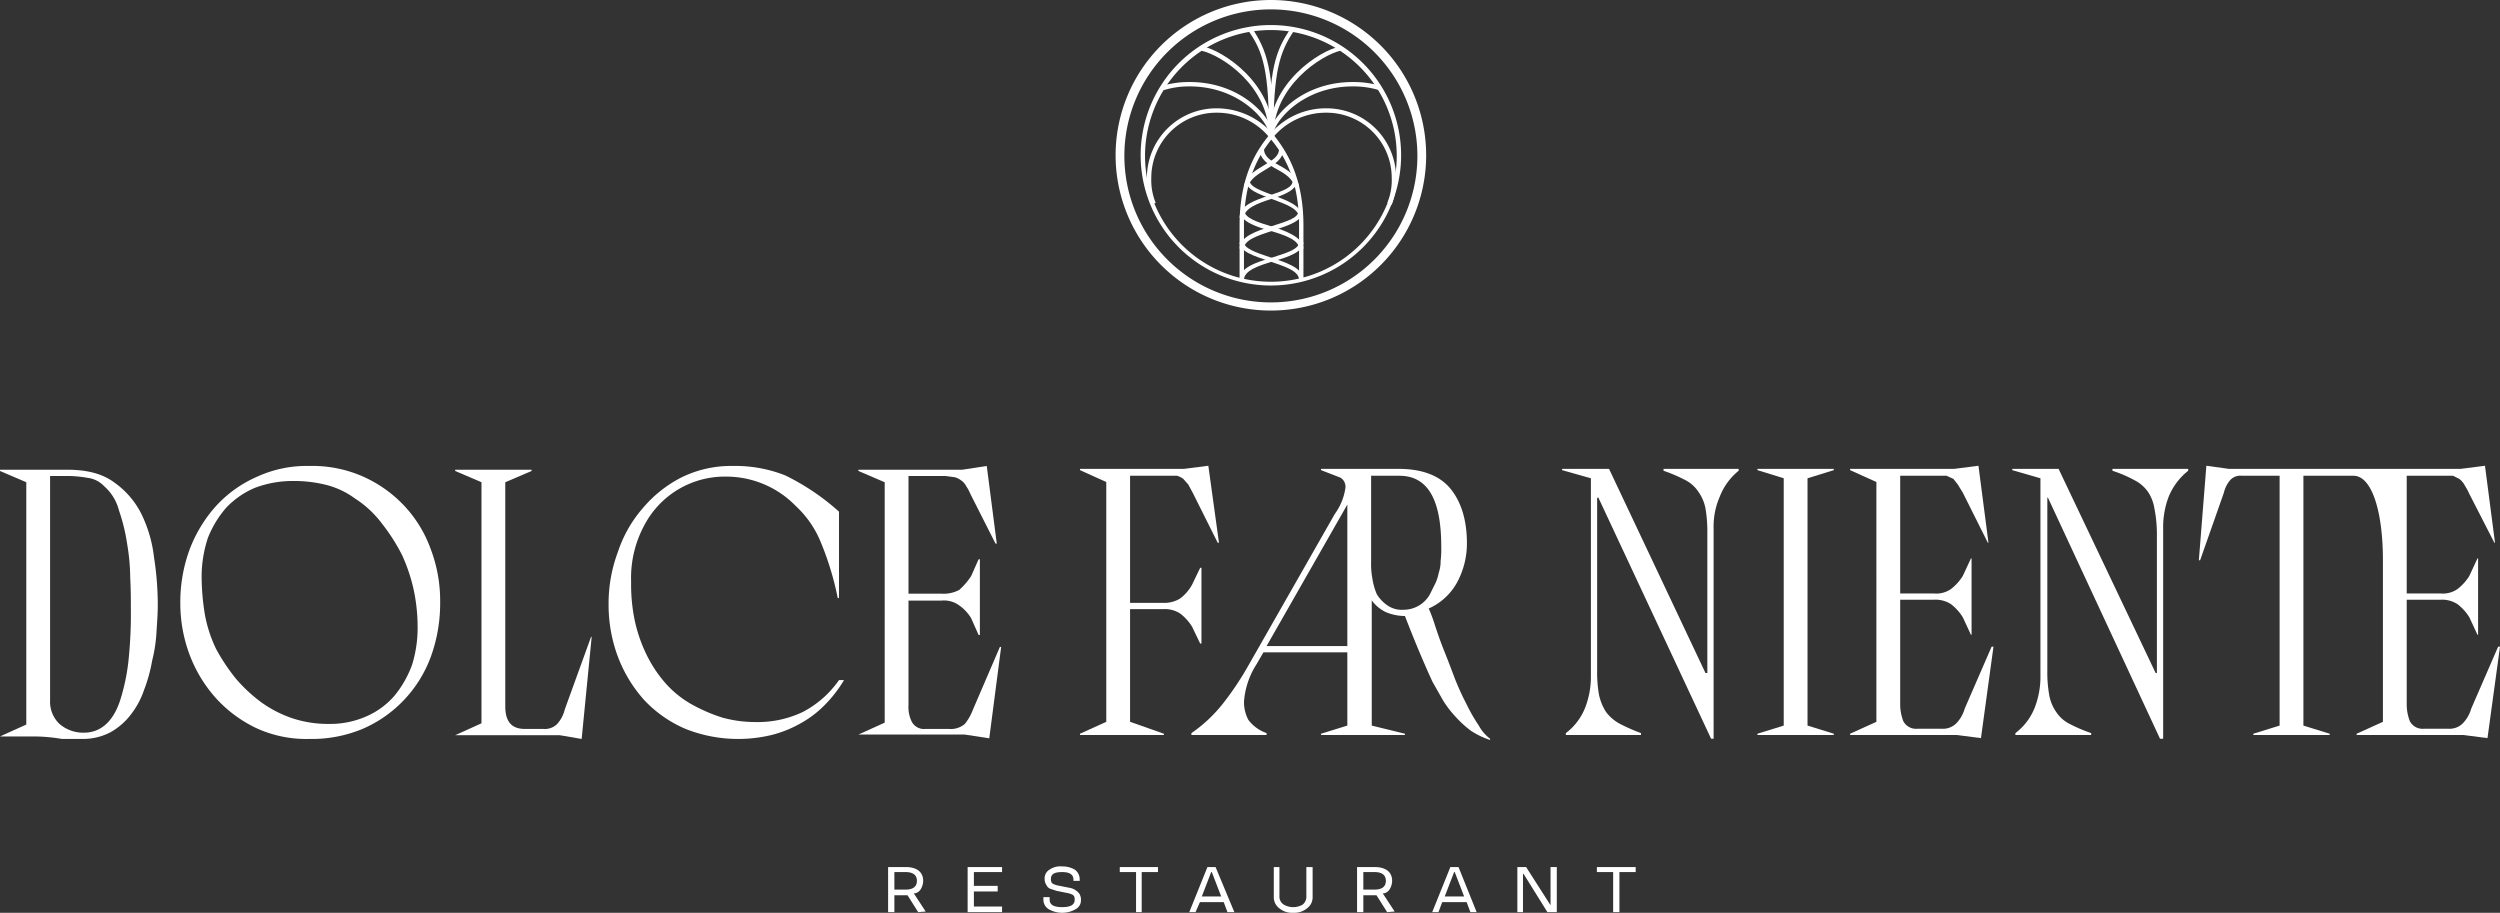 <?xml version="1.0" encoding="UTF-8" standalone="no"?>
<svg
   width="399.288"
   height="145.791"
   version="1.1"
   id="svg1"
   sodipodi:docname="dfn_logo_dark_horizontal.svg"
   xmlns:inkscape="http://www.inkscape.org/namespaces/inkscape"
   xmlns:sodipodi="http://sodipodi.sourceforge.net/DTD/sodipodi-0.dtd"
   xmlns="http://www.w3.org/2000/svg"
   xmlns:svg="http://www.w3.org/2000/svg">
  <rect width="100%" height="100%" fill="#333333" stroke="none"/>
  <defs
     id="defs1" />
  <sodipodi:namedview
     id="namedview1"
     pagecolor="#ffffff"
     bordercolor="#000000"
     borderopacity="0.25"
     inkscape:showpageshadow="2"
     inkscape:pageopacity="0.0"
     inkscape:pagecheckerboard="0"
     inkscape:deskcolor="#d1d1d1" />
  <g
     class="layer"
     id="g1"
     transform="translate(-46.297,0.1)"
     style="fill:#ffffff;fill-opacity:1">
    <title
       id="title1">Layer 1</title>
    <g
       data-name="Layer 2"
       id="Layer_2"
       style="fill:#ffffff;fill-opacity:1">
      <g
         data-name="Слой 1"
         id="Слой_1"
         style="fill:#ffffff;fill-opacity:1">
        <path
           d="m 71.497,96.521 c 0,1.3 -0.1,2.7 -0.2,4.2 a 24.2,24.2 0 0 1 -0.7,4.7 25.2,25.2 0 0 1 -1.3,4.7 13.3,13.3 0 0 1 -2.1,3.9 10.6,10.6 0 0 1 -3.2,2.8 9.4,9.4 0 0 1 -4.5,1.1 h -3.3 a 27.1,27.1 0 0 0 -4.7,-0.4 h -5.2 l 4.2,-1.9 V 76.921 l -4.2,-1.8 v -0.2 h 10.7 c 3.1,0 5.6,0.6 7.5,2 a 13.6,13.6 0 0 1 4.4,5.1 21.3,21.3 0 0 1 2,6.9 49.6,49.6 0 0 1 0.6,7.6 z m -11.8,20.4 c 2.7,0 4.7,-1.8 5.8,-5.2 a 32.6,32.6 0 0 0 1.3,-6.1 72,72 0 0 0 0.4,-8.6 c 0,-1.4 0,-2.9 -0.1,-4.8 a 34.1,34.1 0 0 0 -0.5,-5.5 29.3,29.3 0 0 0 -1.3,-5.3 7.7,7.7 0 0 0 -2.4,-3.9 4.3,4.3 0 0 0 -2.6,-1.3 19,19 0 0 0 -3.5,-0.3 h -2.5 V 111.721 a 4.9,4.9 0 0 0 1.5,3.8 5.8,5.8 0 0 0 3.9,1.4 z"
           fill="#143642"
           id="svg_1"
           style="fill:#ffffff;fill-opacity:1" />
        <path
           d="m 75.097,96.221 a 24.3,24.3 0 0 1 1.5,-8.6 22,22 0 0 1 4.2,-6.9 19.4,19.4 0 0 1 6.6,-4.7 19,19 0 0 1 8.3,-1.7 20,20 0 0 1 8.6,1.7 20.4,20.4 0 0 1 6.6,4.7 20,20 0 0 1 4.2,6.9 23.2,23.2 0 0 1 1.5,8.4 25,25 0 0 1 -1.5,8.8 20.1,20.1 0 0 1 -10.9,11.5 21.1,21.1 0 0 1 -8.5,1.6 19.1,19.1 0 0 1 -8.4,-1.7 20.7,20.7 0 0 1 -6.5,-4.8 22,22 0 0 1 -4.2,-6.9 23.4,23.4 0 0 1 -1.5,-8.3 z m 5.7,7.3 a 30.8,30.8 0 0 0 3.2,4.8 24.6,24.6 0 0 0 4.1,3.8 18.9,18.9 0 0 0 4.9,2.5 18.1,18.1 0 0 0 5.8,0.9 14.3,14.3 0 0 0 6,-1.2 12.5,12.5 0 0 0 4.5,-3.3 16.9,16.9 0 0 0 2.8,-4.9 19.8,19.8 0 0 0 0.9,-6 28.8,28.8 0 0 0 -0.6,-5.9 27.3,27.3 0 0 0 -1.9,-5.7 30.1,30.1 0 0 0 -3.2,-5 16.4,16.4 0 0 0 -4.3,-4 13.2,13.2 0 0 0 -4.7,-2.2 21.2,21.2 0 0 0 -5.2,-0.6 17,17 0 0 0 -6.1,1.1 13.6,13.6 0 0 0 -4.6,3.2 16.6,16.6 0 0 0 -2.9,4.8 19.9,19.9 0 0 0 -1,6 38.6,38.6 0 0 0 0.5,6.1 21.4,21.4 0 0 0 1.8,5.6 z"
           fill="#143642"
           id="svg_2"
           style="fill:#ffffff;fill-opacity:1" />
        <path
           d="M 126.997,76.921 V 112.721 c 0,2.4 1,3.6 3.1,3.6 h 3 a 2.8,2.8 0 0 0 2.1,-0.7 5.2,5.2 0 0 0 1.3,-2.4 l 4.2,-11.6 h 0.1 l -1.6,16.3 -3.5,-0.6 h -16.7 l 4.2,-1.9 V 76.921 l -4.2,-1.8 v -0.2 h 12.2 v 0.2 z"
           fill="#143642"
           id="svg_3"
           style="fill:#ffffff;fill-opacity:1" />
        <path
           d="m 163.297,74.321 a 21.7,21.7 0 0 1 8.4,1.5 37.2,37.2 0 0 1 8.6,5.8 v 13.8 h -0.2 a 47.4,47.4 0 0 0 -2.7,-8.9 16.2,16.2 0 0 0 -4,-5.8 15.5,15.5 0 0 0 -11.1,-4.7 14.5,14.5 0 0 0 -13,7.6 17.7,17.7 0 0 0 -2.2,9.2 28.4,28.4 0 0 0 0.5,5.8 23.7,23.7 0 0 0 1.8,5.5 20.7,20.7 0 0 0 3.1,4.8 16.2,16.2 0 0 0 4.5,3.6 26.5,26.5 0 0 0 4.7,2 19.8,19.8 0 0 0 5.2,0.7 16.7,16.7 0 0 0 7.6,-1.6 16.1,16.1 0 0 0 5.8,-5.1 h 0.8 a 20.4,20.4 0 0 1 -3.1,4 16.8,16.8 0 0 1 -4,3 18.3,18.3 0 0 1 -4.6,1.8 22.8,22.8 0 0 1 -13.6,-1 19.6,19.6 0 0 1 -6.6,-4.6 22,22 0 0 1 -4.2,-6.9 23.7,23.7 0 0 1 -1.5,-8.5 23.4,23.4 0 0 1 1.5,-8.3 20.3,20.3 0 0 1 4,-7 19.8,19.8 0 0 1 6.2,-4.9 17.9,17.9 0 0 1 8.1,-1.8 z"
           fill="#143642"
           id="svg_4"
           style="fill:#ffffff;fill-opacity:1" />
        <path
           d="m 205.497,86.721 h -0.2 l -4,-7.9 a 7.6,7.6 0 0 0 -0.7,-1.3 2.4,2.4 0 0 0 -0.8,-0.9 3.1,3.1 0 0 0 -1,-0.5 l -1.6,-0.2 h -5.8 v 18.8 h 5.3 a 5.3,5.3 0 0 0 2.8,-0.6 11.1,11.1 0 0 0 1.9,-2.2 l 1.2,-2.7 h 0.2 V 101.321 h -0.2 l -1.2,-2.7 a 6.8,6.8 0 0 0 -2,-2.1 4.1,4.1 0 0 0 -2.7,-0.7 h -5.3 V 112.521 a 5.3,5.3 0 0 0 0.5,2.6 2.2,2.2 0 0 0 2.2,1.2 h 3.8 a 3.4,3.4 0 0 0 2.5,-0.8 8.2,8.2 0 0 0 1.3,-2.3 l 4.3,-10 h 0.2 l -1.9,14.6 -3.9,-0.6 h -17 l 4.2,-1.9 V 76.921 l -4.2,-1.8 v -0.2 h 16.6 l 3.9,-0.6 z"
           fill="#143642"
           id="svg_5"
           style="fill:#ffffff;fill-opacity:1" />
        <path
           d="m 245.686,106.187 13.8,-24.2 a 9.3,9.3 0 0 0 1.7,-4.2 1.7,1.7 0 0 0 -0.8,-1.6 l -3.1,-1.2 v -0.2 h 12.4 c 3.8,0 6.6,1.1 8.3,3.2 1.7,2.1 2.6,5 2.6,8.7 a 13.1,13.1 0 0 1 -1.5,6.1 9.6,9.6 0 0 1 -4.6,4.3 23.5,23.5 0 0 1 1,2.7 c 0.4,1.2 0.8,2.4 1.4,3.9 0.6,1.5 1.1,2.8 1.7,4.4 a 40.8,40.8 0 0 0 1.9,4.2 27.2,27.2 0 0 0 2,3.5 6.5,6.5 0 0 0 1.8,2.1 v 0.2 a 12.8,12.8 0 0 1 -3.1,-1.5 17,17 0 0 1 -2.4,-2.2 16.4,16.4 0 0 1 -2,-2.6 l -1.7,-3 c -1.2,-2.6 -2.7,-6.1 -4.4,-10.5 a 8,8 0 0 1 -3,-0.6 6,6 0 0 1 -2.3,-1.9 V 115.787 l 5.3,1.3 v 0.2 h -13.4 v -0.2 l 4.2,-1.3 v -11.7 h -13.4 l -1.1,1.9 a 12.8,12.8 0 0 0 -2,5.9 6,6 0 0 0 0.7,3 6.2,6.2 0 0 0 2.9,2.1 v 0.3 h -12 v -0.3 a 23.1,23.1 0 0 0 5.1,-4.8 48.1,48.1 0 0 0 4,-6 z m 15.8,-25.7 -12.9,22.6 h 12.9 z m 9,16.8 a 4.8,4.8 0 0 0 4.4,-2.9 l 0.7,-1.4 a 7.5,7.5 0 0 0 0.5,-1.6 5.8,5.8 0 0 0 0.3,-1.9 15.5,15.5 0 0 0 0.1,-2.3 c 0,-7.6 -2.2,-11.3 -6.7,-11.3 h -4.5 v 13.7 a 12.3,12.3 0 0 0 0.2,2.7 10.3,10.3 0 0 0 0.7,2.5 5.8,5.8 0 0 0 1.7,1.8 4,4 0 0 0 2.6,0.7 z"
           fill="#143642"
           id="svg_6"
           style="fill:#ffffff;fill-opacity:1" />
        <path
           d="m 301.586,79.387 h -0.2 V 106.987 a 20.6,20.6 0 0 0 0.3,3.9 8.4,8.4 0 0 0 1.1,2.7 6.7,6.7 0 0 0 2.2,1.9 28.4,28.4 0 0 0 3.4,1.5 v 0.3 h -12 v -0.3 a 9.4,9.4 0 0 0 3.1,-4.1 13.6,13.6 0 0 0 0.9,-5.1 V 76.287 l -4.6,-1.3 v -0.2 h 7.5 l 15.4,32.6 h 0.3 V 85.087 a 22.5,22.5 0 0 0 -0.3,-4 6.8,6.8 0 0 0 -1.1,-2.6 5.5,5.5 0 0 0 -2.1,-1.9 24.4,24.4 0 0 0 -3.5,-1.5 v -0.3 h 12 v 0.3 a 9.9,9.9 0 0 0 -3,4.1 11.9,11.9 0 0 0 -1,5.1 V 117.887 h -0.4 z"
           fill="#143642"
           id="svg_7"
           style="fill:#ffffff;fill-opacity:1" />
        <path
           d="M 334.986,76.287 V 115.787 l 4.2,1.3 v 0.2 h -12.2 v -0.2 l 4.2,-1.3 V 76.287 l -4.2,-1.3 v -0.2 h 12.2 v 0.2 z"
           fill="#143642"
           id="svg_8"
           style="fill:#ffffff;fill-opacity:1" />
        <path
           d="m 363.886,86.587 h -0.1 l -4,-8 -0.8,-1.3 -0.7,-0.9 -1.1,-0.5 h -7.4 v 18.8 h 5.4 a 4.1,4.1 0 0 0 2.7,-0.7 8,8 0 0 0 1.9,-2.1 l 1.3,-2.8 h 0.1 v 12.2 h -0.1 l -1.3,-2.8 a 7.8,7.8 0 0 0 -1.9,-2.1 4.5,4.5 0 0 0 -2.7,-0.7 h -5.4 V 112.487 a 7.5,7.5 0 0 0 0.5,2.6 2.3,2.3 0 0 0 2.3,1.2 h 3.8 a 3,3 0 0 0 2.4,-0.9 5.6,5.6 0 0 0 1.3,-2.3 l 4.3,-9.9 h 0.3 l -2,14.6 -3.9,-0.5 h -17 v -0.2 l 4.2,-1.9 V 76.887 l -4.2,-1.9 v -0.2 h 16.6 l 3.9,-0.5 z"
           fill="#143642"
           id="svg_9"
           style="fill:#ffffff;fill-opacity:1" />
        <path
           d="m 373.386,79.387 h -0.1 V 106.987 a 20.6,20.6 0 0 0 0.3,3.9 6.7,6.7 0 0 0 1.1,2.7 5.5,5.5 0 0 0 2.1,1.9 24.4,24.4 0 0 0 3.5,1.5 v 0.3 h -12.1 v -0.3 a 9.4,9.4 0 0 0 3.1,-4.1 13.6,13.6 0 0 0 0.9,-5.1 V 76.287 l -4.5,-1.3 v -0.2 h 7.4 l 15.5,32.6 h 0.2 V 85.087 a 21.5,21.5 0 0 0 -0.4,-4 6.7,6.7 0 0 0 -1,-2.6 5.9,5.9 0 0 0 -2.2,-1.9 20.3,20.3 0 0 0 -3.5,-1.5 v -0.3 h 12.1 v 0.3 a 10.2,10.2 0 0 0 -3.1,4.1 13.6,13.6 0 0 0 -0.9,5.1 V 117.887 h -0.5 z"
           fill="#143642"
           id="svg_10"
           style="fill:#ffffff;fill-opacity:1" />
        <path
           d="m 445.286,103.187 -4.3,9.9 a 5.6,5.6 0 0 1 -1.3,2.3 3,3 0 0 1 -2.4,0.9 h -3.8 a 2.3,2.3 0 0 1 -2.3,-1.2 7.5,7.5 0 0 1 -0.5,-2.6 V 95.687 h 5.4 a 4.5,4.5 0 0 1 2.7,0.7 7.8,7.8 0 0 1 1.9,2.1 l 1.3,2.8 h 0.1 V 89.087 h -0.1 l -1.3,2.8 a 8,8 0 0 1 -1.9,2.1 4.1,4.1 0 0 1 -2.7,0.7 h -5.4 v -18.8 h 7.4 l 1,0.5 a 3.4,3.4 0 0 1 0.8,0.9 c 0.2,0.4 0.5,0.8 0.7,1.3 l 4.1,8 h 0.1 l -1.6,-12.3 -3.9,0.5 h -37 l -3.6,-0.5 -1.2,15.1 h 0.2 l 3.8,-10.8 a 4.7,4.7 0 0 1 1,-2 2.2,2.2 0 0 1 1.9,-0.7 h 6 V 115.787 l -4.2,1.3 v 0.2 h 12.2 v -0.2 l -4.2,-1.3 V 75.887 h 8 c 2.9,0 4.7,5.6 4.7,13.5 v 0 25.8 l -4.2,1.9 v 0.2 h 17 l 3.9,0.5 2,-14.6 z"
           fill="#143642"
           id="svg_11"
           style="fill:#ffffff;fill-opacity:1" />
        <path
           d="m 232.086,96.187 a 4.8,4.8 0 0 0 2.7,-0.7 7,7 0 0 0 1.9,-2.2 l 1.3,-2.7 h 0.2 v 12.1 h -0.2 l -1.3,-2.7 a 7.8,7.8 0 0 0 -1.9,-2.1 4.5,4.5 0 0 0 -2.7,-0.7 h -5.3 V 115.187 l 5.4,1.9 v 0.2 h -13.4 v -0.2 l 4.2,-1.9 V 76.887 l -4.2,-1.9 v -0.2 h 16.6 l 3.9,-0.5 1.7,12.3 h -0.2 l -4,-8 -0.7,-1.3 -0.8,-0.9 a 3.1,3.1 0 0 0 -1,-0.5 h -7.5 v 20.3 z"
           fill="#143642"
           id="svg_12"
           style="fill:#ffffff;fill-opacity:1" />
        <path
           d="m 249.376,45.5 a 20.8,20.8 0 1 1 20.7,-20.8 20.8,20.8 0 0 1 -20.7,20.8 z m 0,-40.8 a 20.1,20.1 0 1 0 20,20 20.1,20.1 0 0 0 -20,-20 z"
           fill="#143642"
           id="svg_13"
           style="fill:#ffffff;fill-opacity:1" />
        <path
           d="m 254.476,44.6 h -0.7 v -8.7 c 0,-7.5 -2.5,-11.4 -4.7,-14 a 10.8,10.8 0 0 0 -8.5,-4 10.4,10.4 0 0 0 -10.4,10.4 9.6,9.6 0 0 0 0.7,4 l -0.7,0.3 a 11.1,11.1 0 0 1 -0.7,-4.3 11.1,11.1 0 0 1 11.1,-11.1 11.9,11.9 0 0 1 9.1,4.2 c 2,2.5 4.8,6.7 4.8,14.5 z"
           fill="#143642"
           id="svg_14"
           style="fill:#ffffff;fill-opacity:1" />
        <path
           d="m 249.676,21.6 h -0.7 c 0,-10.3 -0.9,-13.4 -3.3,-16.8 l 0.6,-0.4 c 2.4,3.6 3.4,6.7 3.4,17.2 z"
           fill="#143642"
           id="svg_15"
           style="fill:#ffffff;fill-opacity:1" />
        <path
           d="m 249.676,21.6 h -0.7 c 0,-8 -7.6,-12.9 -10.8,-13.6 l 0.2,-0.7 c 3.3,0.7 11.3,5.9 11.3,14.3 z"
           fill="#143642"
           id="svg_16"
           style="fill:#ffffff;fill-opacity:1" />
        <path
           d="m 249.676,21.4 h -0.7 c 0,-1.9 -4.5,-7.7 -12.7,-7.7 a 13.5,13.5 0 0 0 -4.1,0.6 l -0.2,-0.7 a 14.9,14.9 0 0 1 4.3,-0.6 c 8.8,0 13.4,6.3 13.4,8.4 z"
           fill="#143642"
           id="svg_17"
           style="fill:#ffffff;fill-opacity:1" />
        <path
           d="m 244.976,44.6 h -0.7 v -8.7 c 0,-7.8 2.7,-12 4.8,-14.5 a 11.7,11.7 0 0 1 9.1,-4.2 11.1,11.1 0 0 1 11.1,11.1 11.1,11.1 0 0 1 -0.7,4.3 l -0.7,-0.3 a 9.6,9.6 0 0 0 0.7,-4 10.4,10.4 0 0 0 -10.4,-10.4 11,11 0 0 0 -8.6,4 c -2.1,2.6 -4.6,6.5 -4.6,14 z"
           fill="#143642"
           id="svg_18"
           style="fill:#ffffff;fill-opacity:1" />
        <path
           d="m 249.676,21.6 h -0.7 c 0,-10.5 1,-13.6 3.5,-17.2 l 0.5,0.4 c -2.3,3.4 -3.3,6.5 -3.3,16.8 z"
           fill="#143642"
           id="svg_19"
           style="fill:#ffffff;fill-opacity:1" />
        <path
           d="m 249.676,21.6 h -0.7 c 0,-8.4 8,-13.6 11.4,-14.3 V 8 c -3,0.7 -10.7,5.6 -10.7,13.6 z"
           fill="#143642"
           id="svg_20"
           style="fill:#ffffff;fill-opacity:1" />
        <path
           d="m 249.676,21.4 h -0.7 c 0,-2.1 4.6,-8.4 13.4,-8.4 a 15.6,15.6 0 0 1 4.4,0.6 l -0.2,0.7 a 14.2,14.2 0 0 0 -4.2,-0.6 c -8.2,0 -12.7,5.8 -12.7,7.7 z"
           fill="#143642"
           id="svg_21"
           style="fill:#ffffff;fill-opacity:1" />
        <path
           d="m 249.376,49.5 a 24.8,24.8 0 1 1 24.7,-24.8 24.8,24.8 0 0 1 -24.7,24.8 z m 0,-48.1 a 23.4,23.4 0 1 0 23.3,23.3 23.4,23.4 0 0 0 -23.3,-23.3 z"
           fill="#143642"
           id="svg_22"
           style="fill:#ffffff;fill-opacity:1" />
        <path
           d="m 254.476,44.6 h -0.7 c 0,-1.5 -2.5,-2.2 -4.8,-3 -2.3,-0.8 -4.7,-1.5 -4.7,-3 h 0.7 c 0,1 2.1,1.7 4.2,2.4 2.1,0.7 5.3,1.6 5.3,3.6 z"
           fill="#143642"
           id="svg_23"
           style="fill:#ffffff;fill-opacity:1" />
        <path
           d="m 254.476,39.6 h -0.7 c 0,-1.4 -2.4,-2.2 -4.8,-2.9 -2.4,-0.7 -4.6,-1.5 -4.6,-3.1 h 0.7 c 0,1.1 2.1,1.8 4.1,2.4 2,0.6 5.3,1.7 5.3,3.6 z"
           fill="#143642"
           id="svg_24"
           style="fill:#ffffff;fill-opacity:1" />
        <path
           d="m 254.376,34.7 h -0.6 c 0,-1.5 -2.2,-2.2 -4.3,-3 -2.1,-0.8 -4.2,-1.5 -4.2,-3 h 0.6 c 0,1.1 2,1.7 3.8,2.4 1.8,0.7 4.7,1.6 4.7,3.6 z"
           fill="#143642"
           id="svg_25"
           style="fill:#ffffff;fill-opacity:1" />
        <path
           d="m 253.076,29.8 c -0.3,-1.4 -1.6,-2.2 -2.9,-2.9 -1.3,-0.7 -2.7,-1.6 -2.7,-3.2 h 0.7 c 0,1.2 1.1,1.9 2.4,2.6 1.3,0.7 2.8,1.6 3.2,3.3 z"
           fill="#143642"
           id="svg_26"
           style="fill:#ffffff;fill-opacity:1" />
        <path
           d="m 244.976,44.6 h -0.7 c 0,-2 2.7,-2.8 5.3,-3.6 2.6,-0.8 4.2,-1.4 4.2,-2.4 h 0.7 c 0,1.5 -2.3,2.3 -4.7,3 -2.4,0.7 -4.8,1.5 -4.8,3 z"
           fill="#143642"
           id="svg_27"
           style="fill:#ffffff;fill-opacity:1" />
        <path
           d="m 244.976,39.6 h -0.7 c 0,-1.9 2.7,-2.8 5.2,-3.6 2.5,-0.8 4.2,-1.3 4.2,-2.4 h 0.7 c 0,1.6 -2.3,2.3 -4.7,3.1 -2.4,0.8 -4.7,1.5 -4.7,2.9 z"
           fill="#143642"
           id="svg_28"
           style="fill:#ffffff;fill-opacity:1" />
        <path
           d="m 244.976,34.7 h -0.7 c 0,-2 2.4,-2.8 4.8,-3.6 2.4,-0.8 3.7,-1.3 3.7,-2.4 h 0.7 c 0,1.5 -2,2.3 -4.2,3 -2.2,0.7 -4.3,1.5 -4.3,3 z"
           fill="#143642"
           id="svg_29"
           style="fill:#ffffff;fill-opacity:1" />
        <path
           d="m 245.576,29.8 -0.6,-0.2 c 0.4,-1.7 1.9,-2.5 3.2,-3.3 1.3,-0.8 2.4,-1.4 2.4,-2.6 h 0.7 c 0,1.6 -1.4,2.4 -2.7,3.2 -1.3,0.8 -2.6,1.5 -3,2.9 z"
           fill="#143642"
           id="svg_30"
           style="fill:#ffffff;fill-opacity:1" />
        <path
           d="m 192.942,145.583 -1.7,-2.7 h -2.1 v 2.7 h -1 v -7.2 h 2.8 c 1.8,0 2.8,0.8 2.8,2.2 a 2.6,2.6 0 0 1 -0.5,1.5 1.5,1.5 0 0 1 -0.8,0.5 h -0.2 l 1.9,2.9 z m -3.8,-3.6 h 1.8 c 1.2,0 1.8,-0.5 1.8,-1.4 0,-0.9 -0.6,-1.4 -1.8,-1.4 h -1.8 z"
           fill="#143642"
           id="svg_31"
           style="fill:#ffffff;fill-opacity:1" />
        <path
           d="m 200.842,145.583 v -7.2 h 5.5 v 0.8 h -4.5 v 2.2 h 3.8 v 0.9 h -3.8 v 2.4 h 4.5 v 0.9 z"
           fill="#143642"
           id="svg_32"
           style="fill:#ffffff;fill-opacity:1" />
        <path
           d="m 217.042,142.583 -2,-0.4 -0.9,-0.3 a 1.1,1.1 0 0 1 -0.7,-0.6 1.7,1.7 0 0 1 -0.3,-1 1.6,1.6 0 0 1 0.8,-1.5 3,3 0 0 1 2,-0.5 3.9,3.9 0 0 1 2,0.5 1.9,1.9 0 0 1 0.8,1.6 v 0.2 h -1 v -0.2 q 0,-1.2 -1.8,-1.2 c -1.2,0 -1.8,0.3 -1.8,1.1 0,0.8 0.4,0.8 0.9,1 l 2,0.4 a 2.5,2.5 0 0 1 1.6,0.9 1.7,1.7 0 0 1 0.3,1 1.6,1.6 0 0 1 -0.8,1.5 4.3,4.3 0 0 1 -4.4,0 1.8,1.8 0 0 1 -0.8,-1.5 v -0.4 h 1 v 0.4 c 0,0.8 0.6,1.2 2,1.2 1.4,0 2,-0.4 2,-1.2 0,-0.8 -0.4,-0.8 -0.9,-1 z"
           fill="#143642"
           id="svg_33"
           style="fill:#ffffff;fill-opacity:1" />
        <path
           d="m 225.142,139.183 v -0.8 h 6.1 v 0.8 h -2.6 v 6.4 h -0.9 v -6.4 z"
           fill="#143642"
           id="svg_34"
           style="fill:#ffffff;fill-opacity:1" />
        <path
           d="m 240.442,138.383 3,7.2 h -1.1 l -0.6,-1.6 h -3.8 l -0.7,1.6 h -1 l 2.9,-7.2 z m 0.9,4.7 -1.5,-3.9 h -0.1 l -1.5,3.9 z"
           fill="#143642"
           id="svg_35"
           style="fill:#ffffff;fill-opacity:1" />
        <path
           d="m 250.642,138.383 v 4.7 a 1.5,1.5 0 0 0 0.7,1.3 3,3 0 0 0 3,0 1.6,1.6 0 0 0 0.6,-1.3 v -4.7 h 1 v 4.7 a 2.2,2.2 0 0 1 -0.9,1.9 3.2,3.2 0 0 1 -2.2,0.7 3.1,3.1 0 0 1 -2.2,-0.7 2.2,2.2 0 0 1 -0.9,-1.9 v -4.7 z"
           fill="#143642"
           id="svg_36"
           style="fill:#ffffff;fill-opacity:1" />
        <path
           d="m 267.842,145.583 -1.7,-2.7 h -2.1 v 2.7 h -1 v -7.2 h 2.8 c 1.8,0 2.8,0.8 2.8,2.2 a 2.6,2.6 0 0 1 -0.5,1.5 1.5,1.5 0 0 1 -0.8,0.5 h -0.2 l 1.9,2.9 z m -3.8,-3.6 h 1.8 c 1.2,0 1.8,-0.5 1.8,-1.4 0,-0.9 -0.6,-1.4 -1.8,-1.4 h -1.8 z"
           fill="#143642"
           id="svg_37"
           style="fill:#ffffff;fill-opacity:1" />
        <path
           d="m 279.242,138.383 2.9,7.2 h -1 l -0.6,-1.6 h -3.9 l -0.6,1.6 h -1 l 2.9,-7.2 z m 0.9,4.7 -1.5,-3.9 h -0.1 l -1.5,3.9 z"
           fill="#143642"
           id="svg_38"
           style="fill:#ffffff;fill-opacity:1" />
        <path
           d="m 293.442,145.583 -3.8,-6.1 h -0.1 v 6.1 h -0.9 v -7.2 h 1.4 l 3.9,6.1 v 0 -6.1 h 1 v 7.2 z"
           fill="#143642"
           id="svg_39"
           style="fill:#ffffff;fill-opacity:1" />
        <path
           d="m 301.342,139.183 v -0.8 h 6.2 v 0.8 h -2.6 v 6.4 h -1 v -6.4 z"
           fill="#143642"
           id="svg_40"
           style="fill:#ffffff;fill-opacity:1" />
      </g>
    </g>
  </g>
</svg>
